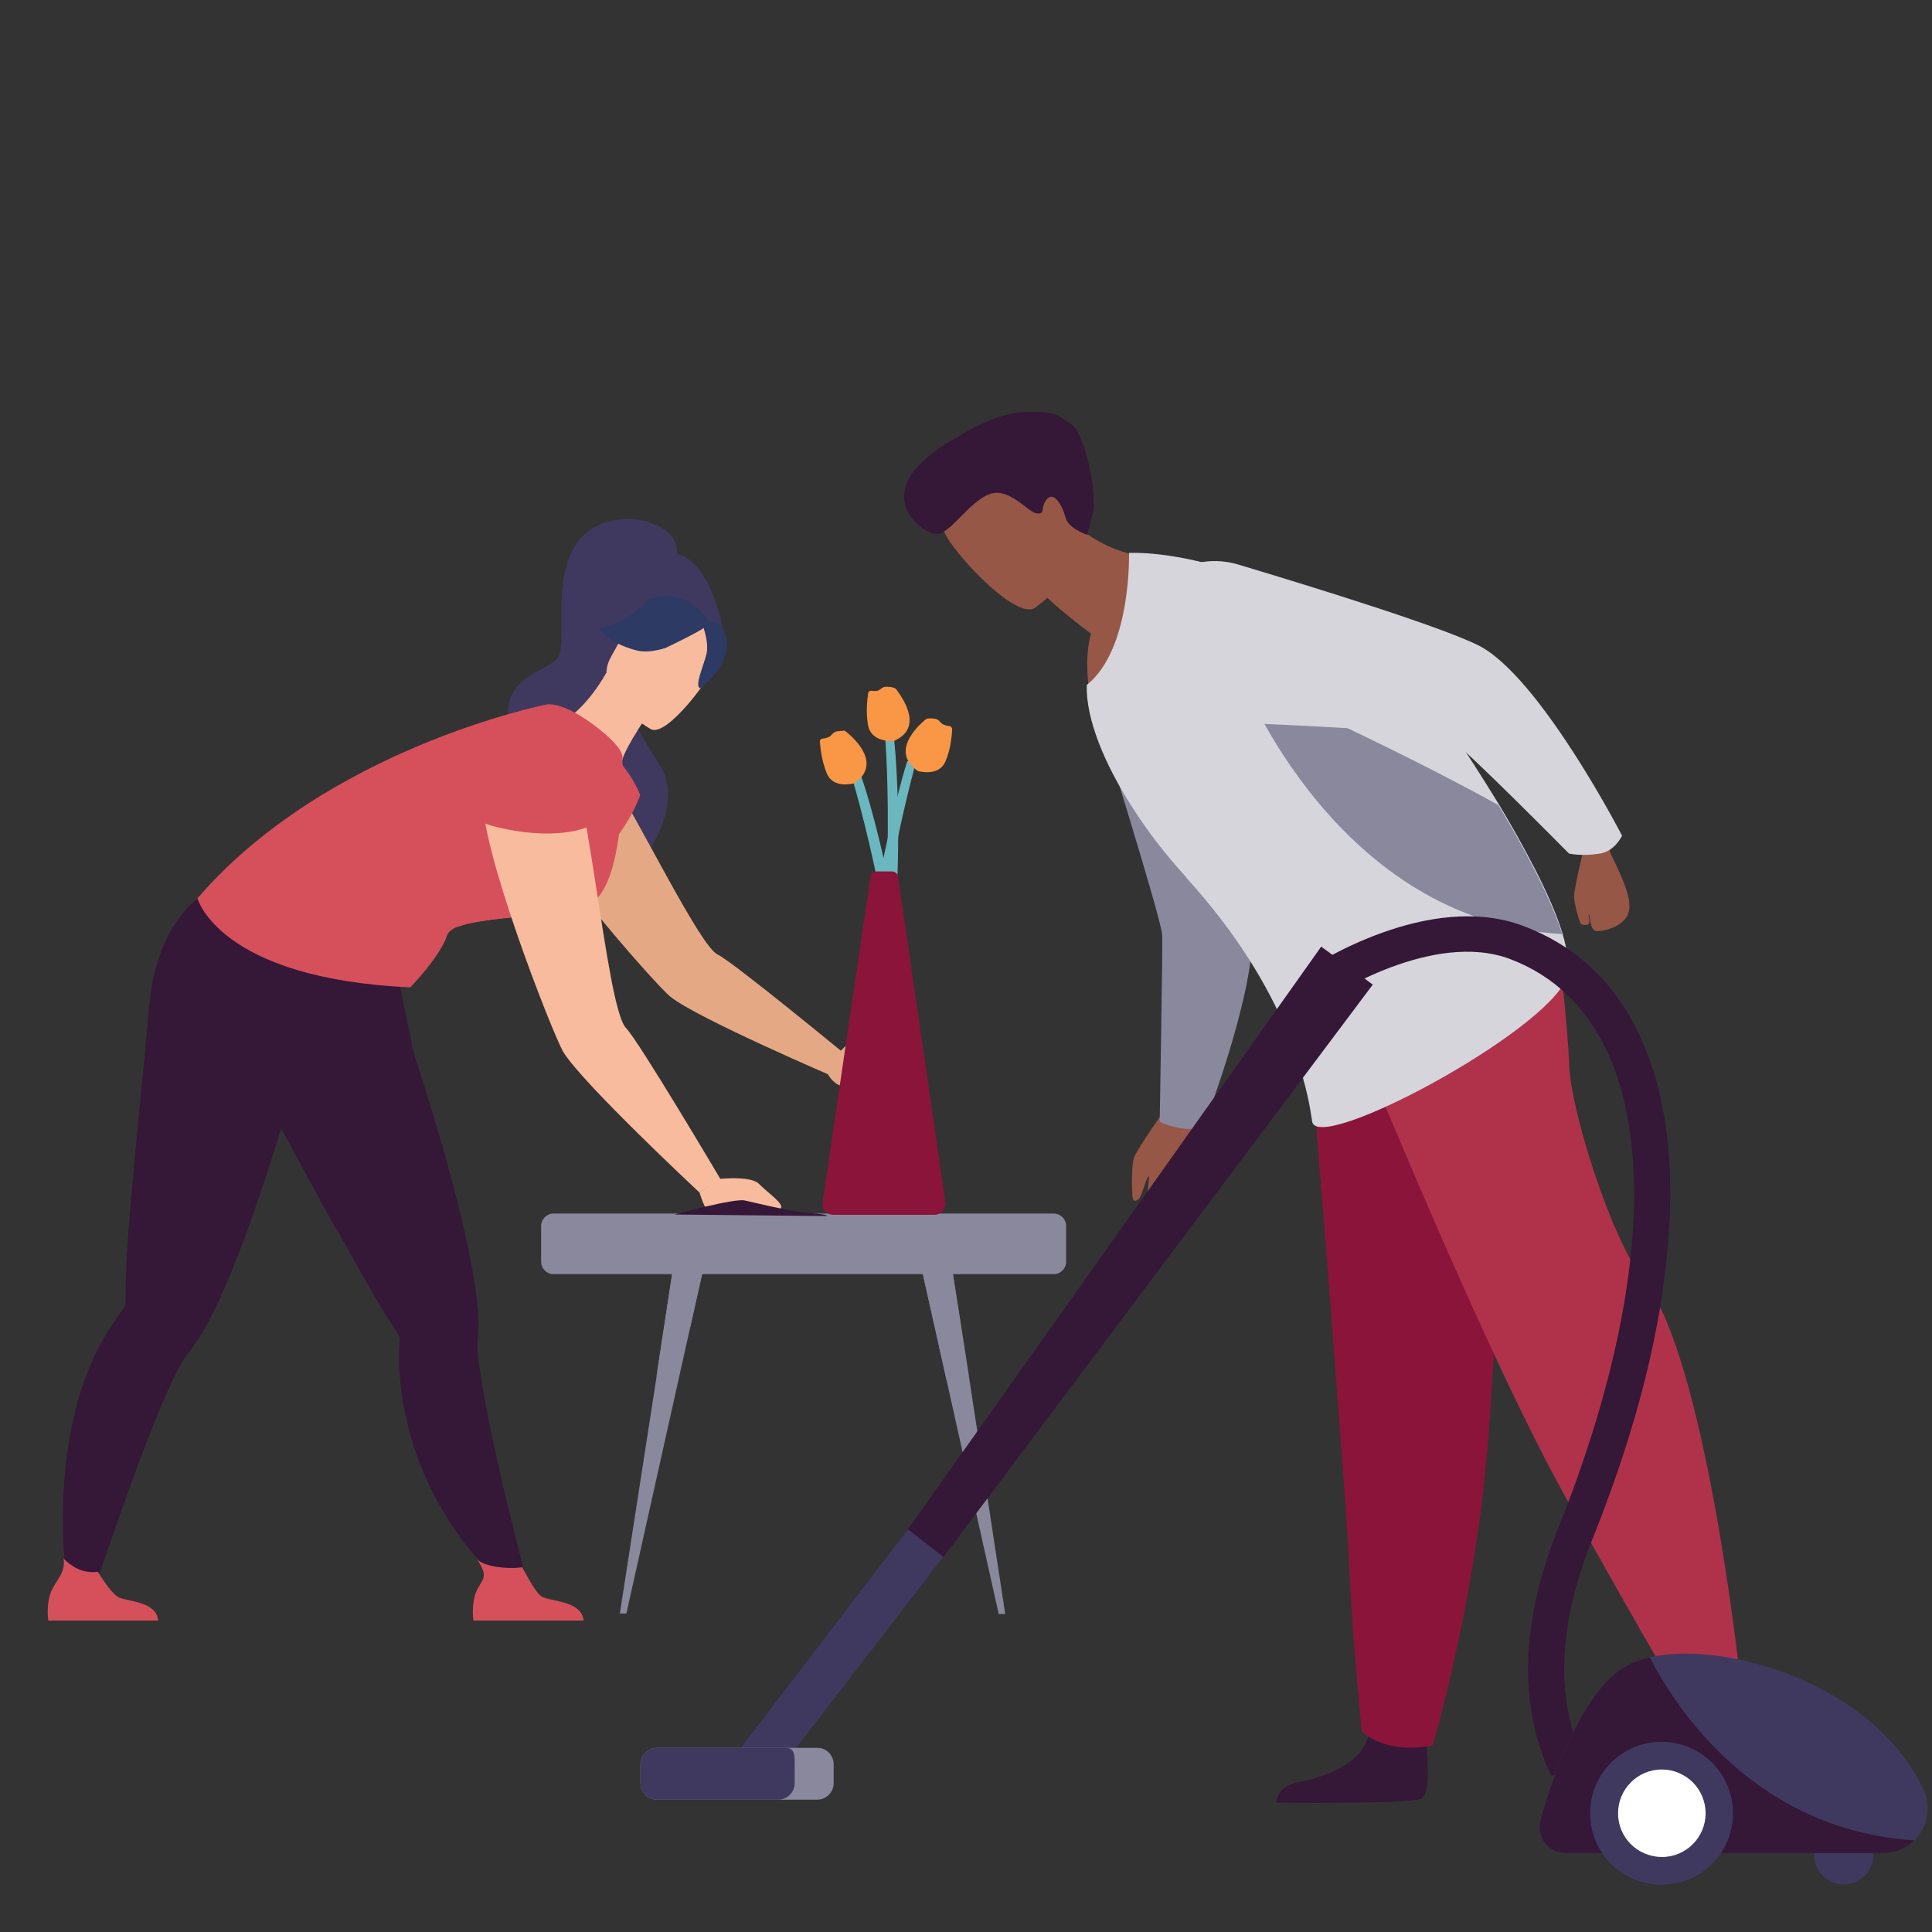 <?xml version="1.0" encoding="utf-8"?>
<!-- Generator: Adobe Illustrator 27.8.1, SVG Export Plug-In . SVG Version: 6.00 Build 0)  -->
<svg version="1.1" id="Laag_1" xmlns="http://www.w3.org/2000/svg" xmlns:xlink="http://www.w3.org/1999/xlink" x="0px" y="0px"
	 viewBox="0 0 768 768" style="enable-background:new 0 0 768 768;" xml:space="preserve">
<rect x="0" y="0" width="768" height="768" fill="#333333" stroke="none"/>
<style type="text/css">
	.st0{fill:#8A889D;}
	.st1{fill:#3F395F;}
	.st2{fill:#E5A885;}
	.st3{fill:#351737;}
	.st4{fill:#D6505B;}
	.st5{fill:#F8BB9D;}
	.st6{fill:#2C3A64;}
	.st7{fill:#6BB7BF;}
	.st8{fill:#6BB7BF;stroke:#6BB7BF;stroke-width:3.487;stroke-miterlimit:10;}
	.st9{fill:#F99746;}
	.st10{fill:#8B143A;}
	.st11{fill:#B0324A;}
	.st12{fill:#975746;}
	.st13{fill:#D6D5DC;}
	.st14{fill:#FFFFFF;}
</style>
<g>
	<g>
		<g>
			<g>
				<path class="st0" d="M280.4,500.7l-6.1,27.2l0,0L249,641.4h-2.6l14.6-94.2c0-0.2,0-0.2,0-0.3l7.1-46.6L280.4,500.7z"/>
			</g>
			<path class="st0" d="M280.4,500.7l-6.1,27.2l0,0c-0.3,0.2-11.4,7-13.3,19.1l7.1-46.6L280.4,500.7z"/>
			<g>
				<path class="st0" d="M399.6,641.6h-2.6l-20.6-92.4l0,0l-4.7-21.1l0,0l-6.1-27.2l12.3-0.2l4.2,26.6l3.1,19.8c0,0.2,0,0.2,0,0.3
					L399.6,641.6z"/>
			</g>
			<path class="st0" d="M382,527.2c-2.2,3.8-5.5,11.1-5.6,22l-4.7-21.1l0,0l-6.1-27.2l12.3-0.2L382,527.2z"/>
		</g>
		<path class="st0" d="M419,506.5H220c-2.6,0-4.9-2.2-4.9-4.9v-14.3c0-2.6,2.2-4.9,4.9-4.9h198.9c2.6,0,4.9,2.2,4.9,4.9v14.3
			C423.8,504.2,421.6,506.5,419,506.5z"/>
	</g>
	<path class="st1" d="M243.9,270.7c0.2-0.3,0.6-1.2,1.2-2.6l42.3-17.9c0,0-4.6-26.5-18.2-30c-0.3-4.6-1.2-9-11.1-12.6
		c-3.3-1.2-17-3.8-26.5,5.6c-13.4,13.4-5.6,42.6-9.9,48.3c-4.6,5.8-21.8,7-19.7,25.6c2.1,18.6,55,42,51.6,57.5c0,0,19.2-23.5,9-39.8
		C262.6,305,243.2,273.5,243.9,270.7z M259.4,300.6c0,0,0.2,0.2,0.3,0.3C259.8,300.7,259.5,300.6,259.4,300.6z"/>
	<g>
		<path class="st2" d="M239.4,302.7c-8.4-13.6-29.1-11.4-33.9,4c-0.9,2.8-1,5.8-0.3,8.9c4,17.4,55.3,75.9,61.4,80.7
			c11,8.7,65.9,32.2,65.9,32.2l5.9-7.4c0,0-46.9-38.7-53.2-41.7C278.3,376,255.2,328.4,239.4,302.7z"/>
		<path class="st2" d="M328,425c0,0,8.4-11.1,12.7-12.3c4.3-1.1,17.8-1.9,18.5-0.2c0.9,1.8-12.4,7.8-13,9
			c-0.6,1.2-7.5,10.8-11.7,10.1C330.5,430.9,328,425,328,425z"/>
	</g>
	<path class="st3" d="M210.1,631l-10.5-1.6c0,0-35.2-28.1-40.5-80.3c-0.6-5.5-0.7-10.6-0.2-16.3c0-0.7,0-1.2-0.3-1.8l0,0
		c-1-1.8-4-6.1-7.7-12.3c-3.7-6.1-10.1-17.6-17.3-30.5c-12.7-23.2-27.5-50.9-32.7-59.8c-16.3-28.2-8.4-47-8.4-47s45.1-4.6,57.5-15.4
		l4.6,6.8c0,0,9.8,43.2,9.2,43.5c0.6,1.4,1,3,1.4,4.6c7.7,23.8,16.6,53.5,21.4,77.8c2.8,13.6,4.2,25.4,3.3,33.7
		c-0.3,2.8,0,7,0.9,12.4C195.2,576,210.1,631,210.1,631z"/>
	<path class="st4" d="M232,644.2h-43.8c0,0-1-6.6,1.2-11.7c2.2-4.9,5.2-5,0.3-12.6c2.8,2.8,11.7,4,17.9,3.1c0.7,1.2,5,9.8,7.5,11.5
		C218.4,636.8,231.1,636,232,644.2z"/>
	<path class="st3" d="M165.3,421.2c-3.8,21.1-12.9,56.2-31.8,67.3c-12.7-23.2-27.5-50.9-32.7-59.8c-16.3-28.2-8.4-47-8.4-47
		s45.1-4.6,57.5-15.4l4.6,6.8c0,0,9.8,43.2,9.2,43.5C164.3,418,164.7,419.6,165.3,421.2z"/>
	<path class="st4" d="M245.5,301.9c0,0,6.1,6.5,9,14.2c0,0-9.9,28.4-33,31.9C221.5,347.9,239.9,301.9,245.5,301.9z"/>
	<path class="st3" d="M134.6,384.9l0.2-8.2c-16.3,2.1-56.2-19.5-56.2-19.5s-17,11.4-19.4,43.8c-1.2,15.8-8.4,82.7-9,102.7
		c-0.3,7.4-0.3,12.4-0.3,14.5l0,0c0,0.7-0.3,1.2-0.7,1.8c-3.3,4.3-6.2,8.9-8.9,13.6c-25,46.2-11.8,109.2-11.8,109.2l5.8-1.4
		c0,0,21.1-65.2,34.7-93.5c2.2-4.7,4.6-8.6,6.2-10.6c5.2-6.2,10.6-16.9,16-29.9c10.1-24.2,20.1-56.3,27.1-81.1
		C118.6,426.3,134.6,384.9,134.6,384.9z"/>
	<path class="st5" d="M229.9,330.2c-26.6-6.1-9.6-43.6-8-42.9c3.7-0.7,11.8-7.1,19.1-19.8l1,0.9l16.4,14.3c0,0-3.8,5.6-7,11
		c-2.5,4.3-4.6,8.6-4.2,9.9C248.4,304.7,237.1,331.9,229.9,330.2z"/>
	<path class="st5" d="M258.8,289.9c0,0-24.7-13.8-15.8-29c8.7-15.2,11.5-27.4,27.7-19.2c16.3,8.2,15.8,15.7,14.2,21.4
		C282.9,269,265.3,293,258.8,289.9z"/>
	<path class="st6" d="M288.8,254.3c-1-6.8-4.6-7.5-7-7c-9-15.2-24.1-9.2-24.1-9.2c-8,9.9-19.5,11.7-19.5,11.7s2.8,5.5,14.6,8.7
		c3.7,1,7.7,0.3,11.7-0.9c0,0,13.6-6.5,15.2-8c0.7,2.2,1.9,6.8,1.2,10.1c-1,4.6-5,12.9-2.6,13.9
		C278.4,273.7,290.6,264.5,288.8,254.3z"/>
	<path class="st4" d="M62.9,644.2H19.2c0,0-1-6.6,1.2-11.7c2.2-4.9,5.6-7,4.9-12.9c2.8,2.8,7.4,6.1,13.6,5.2c0.7,1.2,5,8,7.7,9.8
		C49.3,636.8,62.1,636,62.9,644.2z"/>
	<path class="st4" d="M233.1,360c-5.6,1.9-13.6,3-21.6,3.8c-11.5,1.2-23.4,2.1-29.6,4.6c-2.2,0.9-3.8,2.1-4.2,3.5
		c-2.6,8.2-14.6,20.6-14.6,20.6c-76.2-3.5-84.6-35.4-84.6-35.4c51.3-59.6,138.1-76.9,138.1-76.9s6.2-2.6,21.8,9.8
		c10.5,8.4,9,11.5,9,11.5S249.6,354.1,233.1,360z"/>
	<path class="st4" d="M211.5,363.9c-11.5,1.2-23.4,2.1-29.6,4.6c-2.6-38,15.4-66.6,15.4-66.6S209.1,349.5,211.5,363.9z"/>
	<path class="st5" d="M223.3,294.7c0,0-28.8,2.8-31.2,21.6c-2.2,18.6,27.7,95.1,31.9,102c7.8,12.6,53.9,55.6,53.9,55.6l8.6-5
		c0,0-32.7-55.3-37.7-60.3C240.7,400.1,233.1,301,223.3,294.7z"/>
	<path class="st4" d="M193,327.4c0,0.3,26.6,8.7,43.8,0c0,0,3.7-39.4-16.7-37.3c-20.4,2.1-32.4,8.6-33,18.3
		C186.6,318.2,193,327.4,193,327.4z"/>
	<path class="st5" d="M286.4,468.6c0,0,12-1.2,15.2,1.9c3.1,3.3,10.5,8.2,8.7,9.9c-1.9,1.6-16.9-1.6-19.5-1.6
		c-2.6,0-8.2,4.2-9.8,2.1c-1.6-2.1-3-7.1-3-7.1L286.4,468.6z"/>
	<path class="st3" d="M268.1,482.8c0,0,23.5-6.5,27.9-5.6c4.3,0.9,13.6,3.3,20.3,4.3c6.7,1,12,1,12.6,1.9L268.1,482.8z"/>
	<path class="st7" d="M362.2,447.7c0,0-12.6,5-21.4-7.7C340.9,439.9,355.2,437.4,362.2,447.7z"/>
	<path class="st7" d="M363,442.4c0,0,0.9-4.6,6.1-4.6C369.1,437.7,367.2,442.3,363,442.4z"/>
	<path class="st7" d="M360.4,416.3c0,0-6.1,0.7-8.4-5.9C352,410.2,358.6,410.9,360.4,416.3z"/>
	<g>
		<path class="st8" d="M362,477l1.6,1.8c0.2,0.3,0.7,0.2,0.7-0.3c-0.2-51.5-6.6-97.3-12-124.1c-5.9-29.4-12-46.9-12.3-47l0,0
			c0,0.2,5.6,17.8,11.5,47.2c5.6,27.1,11.8,62.4,10.1,121.7C361.6,476.5,361.7,476.9,362,477z"/>
	</g>
	<path class="st9" d="M336.5,291c3,2.5,14.2,12.4,3.3,20.3c0,0-8.4,2.6-11.1-3.8c-2.1-4.9-2.6-10.5-2.8-12.7c0-0.6,0.3-1,1-1.2
		c0.7,0,1.6-0.2,2.5-0.6c1-0.3,1.6-1.9,3-2.2c0.9-0.2,1.8-0.3,2.8-0.3C335.4,290.2,336,290.6,336.5,291z"/>
	<g>
		<path class="st8" d="M344,472.6l-1.6,1.9c-0.2,0.3-0.7,0.2-0.7-0.2c-0.9-51.5,4.7-97.3,9.6-124.5c5.5-29.6,11.1-47,11.1-47.2l0,0
			c0,0.2-5.2,17.9-10.6,47.5c-4.9,27.2-10.5,62.6-7.7,121.9C344.3,472.3,344.1,472.5,344,472.6z"/>
	</g>
	<path class="st9" d="M367.7,286.2c-3,2.5-13.9,12.7-2.8,20.3c0,0,8.4,2.5,11-4c2.1-4.9,2.5-10.5,2.6-12.7c0-0.6-0.6-1-1-1.2
		c-0.7,0-1.6-0.2-2.5-0.6c-1-0.3-1.6-1.9-3-2.2c-0.9-0.2-1.8-0.3-2.8-0.2C368.5,285.5,368.1,285.9,367.7,286.2z"/>
	<g>
		<path class="st8" d="M337.9,463.4l1.2,2.1c0.2,0.3,0.7,0.2,0.7-0.2c11.1-50.3,14.8-96.3,15.4-123.8c0.6-30-1.6-48.3-1.6-48.5l0,0
			c0,0.2,1.6,18.6,0.9,48.7c-0.6,27.5-2.1,63.5-16.6,121C337.9,462.9,337.9,463.3,337.9,463.4z"/>
	</g>
	<path class="st9" d="M356.4,274.2c2.2,3,11.1,15.2-1.2,20.4c0,0-8.7,0.7-10.1-6.1c-1-5.2-0.3-10.8,0-13c0.2-0.6,0.7-1,1.2-0.9
		c0.7,0,1.6,0.2,2.5,0c1-0.2,1.9-1.6,3.3-1.6c0.9,0,1.8,0,2.8,0.3C355.7,273.4,356,273.7,356.4,274.2z"/>
	<path class="st10" d="M331.3,482.9h40.2c2.8,0,4.7-2.5,4.3-5L357,348.5c-0.2-1.2-1.2-2.1-2.5-2.1h-5.9c-1.2,0-2.5,0.9-2.6,2.2
		L327,478C326.5,480.6,328.6,482.9,331.3,482.9z"/>
	<g>
		<path class="st3" d="M691.4,667.2c0,0,10.1,9.4,8.2,16c-1.9,6.6-11.1,11.1-12.4,19.4c-1.2,8.2-6.1,12.6-10.6,12.6
			c-4.6,0-21.3,0-21.3,0s-3.3-5.8,4.7-7.5c8-1.8,11-11.4,10.5-20.3s0.7-20.7,0.7-20.7l16.7-4L691.4,667.2z"/>
		<path class="st3" d="M566.9,693c0,0,2.5,19.8-1.9,22c-4.6,2.2-57.7,1.6-57.7,1.6s0-6.6,9-8.2c9.2-1.6,25.3-7,27.9-19.1
			C546.9,677.1,566.9,693,566.9,693z"/>
		<path class="st10" d="M518.7,390.6c0,0,3,37.4,6.6,82.7c4.9,61.2,10.6,136.5,11.1,150.7c1,24.7,4.9,64.3,4.9,64.3
			s9.4,9.4,28.2,5.5c0,0,16.7-56.5,21.6-116.3c0-1,0.2-1.9,0.2-3c4.6-60.8,11.4-189,11.4-189L518.7,390.6z"/>
		<path class="st10" d="M518.7,390.6c0,0,3,37.4,6.6,82.7l65.9,104.3c0-1,0.2-1.9,0.2-3c4.6-60.8,11.4-189,11.4-189L518.7,390.6z"/>
		<path class="st11" d="M532.4,395.2c0,0,54.3,135.8,89.8,199.7c35.5,63.9,46.7,81.6,46.7,81.6s20.4-8.2,22.3-13.8
			c0,0-13.6-123.2-37.4-153.2c-13.4-16.9-29.3-67.9-30-85.8c-0.7-17.8-4.9-53-4.9-53L532.4,395.2z"/>
		<path class="st12" d="M464.2,439.5c0,0-12.3,17.3-13.4,20.6c-1.2,3.3-1,16.6-0.2,17s1.8,0.3,2.8-1.6c0.9-1.9,2.8-8.6,3.3-7.8
			c0.6,0.8-3.3,20.6,0.2,22.3c3.7,1.8,14.6-5.6,18.6-13.9c4-8.4,1-29.3,1.4-30.6C481.2,432.7,464.2,439.5,464.2,439.5z"/>
		<path class="st0" d="M468.5,448.3c-6.8-1.4-7.5-2.5-7.5-2.5s1.2-67.6,1-74.1c-0.2-6.2-27.1-92-27.1-92l46-46.4
			c0,0,16.9,121.6,17,137.6c0.2,26.6-19.5,76.9-19.5,76.9S473.9,449.6,468.5,448.3z"/>
		<path class="st12" d="M465.1,221.7c0,0-12.3,43-32.1,53c0,0-2.2-12.9,0.7-22.8c-2.6-1.9-5-3.8-7.1-5.5c-7-5.5-10.5-9-10.5-9
			l2.5-20.9l1.8-14.2c3.3,3.7,6.8,6.6,10.3,9C448.1,224,465.1,221.7,465.1,221.7z"/>
		<path class="st12" d="M411.3,241.7c0,0,29.1-20.4,16-38.2c-12.9-17.9-17.9-32.7-37-20.4c-19.1,12.3-17.8,21.6-14.8,28.6
			C378.3,218.9,403.3,246.4,411.3,241.7z"/>
		<path class="st13" d="M622.8,388.7c-8.4,21.8-99.2,70.3-101.2,57.1c-0.7-5-2.2-13.9-6.2-25.4c-0.9-2.8-1.9-5.6-3.1-8.6
			c-6.6-16.4-17.8-36.7-37-58.7c-1.4-1.6-3-3.3-4.3-5c-7.7-8.4-14.8-17.6-20.7-26.9c-11.5-17.8-18.6-35.5-18.3-48.7v-0.2
			c17.9-14.3,16.8-52.5,16.8-52.5s72-4.3,133.2,78.1c0,0,6.1,9.2,13.8,21.8c9.2,15.4,20.6,35.9,25.3,51.3
			C623.3,378.6,624.2,384.9,622.8,388.7z"/>
		<path class="st3" d="M419.5,164.8c-2.2-0.7-4.7-1-7.1-1c-7.8-0.2-15.7-0.3-36.4,12.6c-31.5,19.8-9.6,35.5-4,35.9
			c5.6,0.3,12.7-12.3,20.9-15.7c8.2-3.5,15.8,7.4,19.4,7.5c3.5,0.2,1-2.1,3.8-5.6c2.8-3.5,6.2,2.5,7.4,7c1,4.6,8.7,7.1,8.7,7.1
			s0,0,2.1-8.2s-3.1-31.9-8.2-35.5C424,167.3,421.6,165.5,419.5,164.8z"/>
		<path class="st0" d="M621,371.3c-89.5-4.9-126.9-101-126.9-101s56.3,24.7,101.5,49.7C605,335.6,616.1,355.9,621,371.3z"/>
		<path class="st3" d="M652.8,413.9c-9.8-22.3-25.7-37.8-47.5-45.9c-37.4-14-82.8,15.6-84.7,16.8l7.8,11.8
			c0.4-0.2,41-26.9,71.8-15.4c17.8,6.7,31.1,19.7,39.4,38.4c18.5,41.7,11,109.8-19.9,187.1c-15.3,38-16.3,71.3-3,99.3l13-6.1
			c-11.5-24.3-10.5-53.7,3.2-87.8c16-39.8,26-77,29.5-110.8C666.3,466.3,662.9,436.8,652.8,413.9z"/>
		<polygon class="st3" points="545.7,391.4 376.8,616.6 312,699.9 292.2,697.5 360.9,607.9 525.2,376.3 		"/>
		<polygon class="st1" points="375,618.9 309.5,703.8 293.6,695.8 360.9,607.9 		"/>
		<path class="st0" d="M331.4,701.4v7.4c0,3.7-3,6.6-6.6,6.6h-63.6c-3.7,0-6.6-3-6.6-6.6v-7.4c0-3.7,3-6.6,6.6-6.6h63.6
			C328.5,694.7,331.4,697.7,331.4,701.4z"/>
		<path class="st1" d="M315.9,701.4v7.4c0,3.7-3,6.6-6.6,6.6h-48.1c-3.7,0-6.6-3-6.6-6.6v-7.4c0-3.7,3-6.6,6.6-6.6h51
			C315.9,694.7,315.9,697.7,315.9,701.4z"/>
		<g>
			<g>
				<path class="st1" d="M721.1,737.3c0-6.6,5.5-11.8,11.8-11.8c6.5,0,11.8,5.5,11.8,11.8c0,6.6-5.5,11.8-11.8,11.8
					C726.6,749.2,721.1,743.7,721.1,737.3z"/>
				<path class="st1" d="M725.7,737.3c0-4,3.3-7.4,7.4-7.4c4,0,7.4,3.3,7.4,7.4s-3.3,7.4-7.4,7.4C729,744.6,725.7,741.3,725.7,737.3
					z"/>
			</g>
			<path class="st1" d="M761,731.6c-3.1,3-7.4,5-12.3,5H622.3c-7,0-11.8-6.6-9.9-13.3c5.2-18.3,16.3-50,33.1-60.5
				c2.8-1.8,6.2-3,10.3-4c29.9-6.8,87.7,10.3,108,50.9c0,0,0.6,0.9,1.2,2.5C767.9,719.2,765.9,726.7,761,731.6z"/>
			<path class="st3" d="M761,731.6c-3.1,3-7.4,5-12.3,5H622.3c-7,0-11.8-6.6-9.9-13.3c5.2-18.3,16.3-50,33.1-60.5
				c2.8-1.8,6.2-3,10.3-4C667.1,680.8,698.6,727.4,761,731.6z"/>
			<g>
				<path class="st1" d="M632.1,720.8c0-15.7,12.7-28.4,28.4-28.4c15.7,0,28.4,12.7,28.4,28.4c0,15.7-12.7,28.4-28.4,28.4
					C644.8,749.2,632.1,736.5,632.1,720.8z"/>
				<path class="st14" d="M643.2,720.8c0-9.6,7.8-17.4,17.4-17.4c9.6,0,17.4,7.8,17.4,17.4s-7.8,17.4-17.4,17.4
					C650.9,738.1,643.2,730.4,643.2,720.8z"/>
			</g>
		</g>
		<path class="st12" d="M629.4,338c0,0-3.8,15.8-3.7,18.5c0.1,2.7,2.2,10.8,3,11c0.7,0.2,3.1,0.6,3.1-1c0.2-1.6-0.7-3.3-0.2-3
			c0.7,0.3,0.2,6.5,3.1,6.6c3.1,0.2,12.6-2.1,13-9.2c0.6-7.1-7.7-21.3-7.7-22.3C639.5,328.4,629.4,338,629.4,338z"/>
		<path class="st13" d="M636.1,339.3c-7.4,1.2-12.4,0-12.4,0s-41.5-42-47.2-45.5c-5.8-3.5-85.2-6.5-85.2-6.5s-31.9,0-39.4-16.4
			c-6.6-14.3-1.8-26.5,5.2-35.4c8.4-10.6,22.5-15,35.4-11c29.1,8.7,87,26.6,97.6,33.4c24.1,15,54.7,74.3,54.7,74.3
			S642,338.3,636.1,339.3z"/>
	</g>
</g>
</svg>
